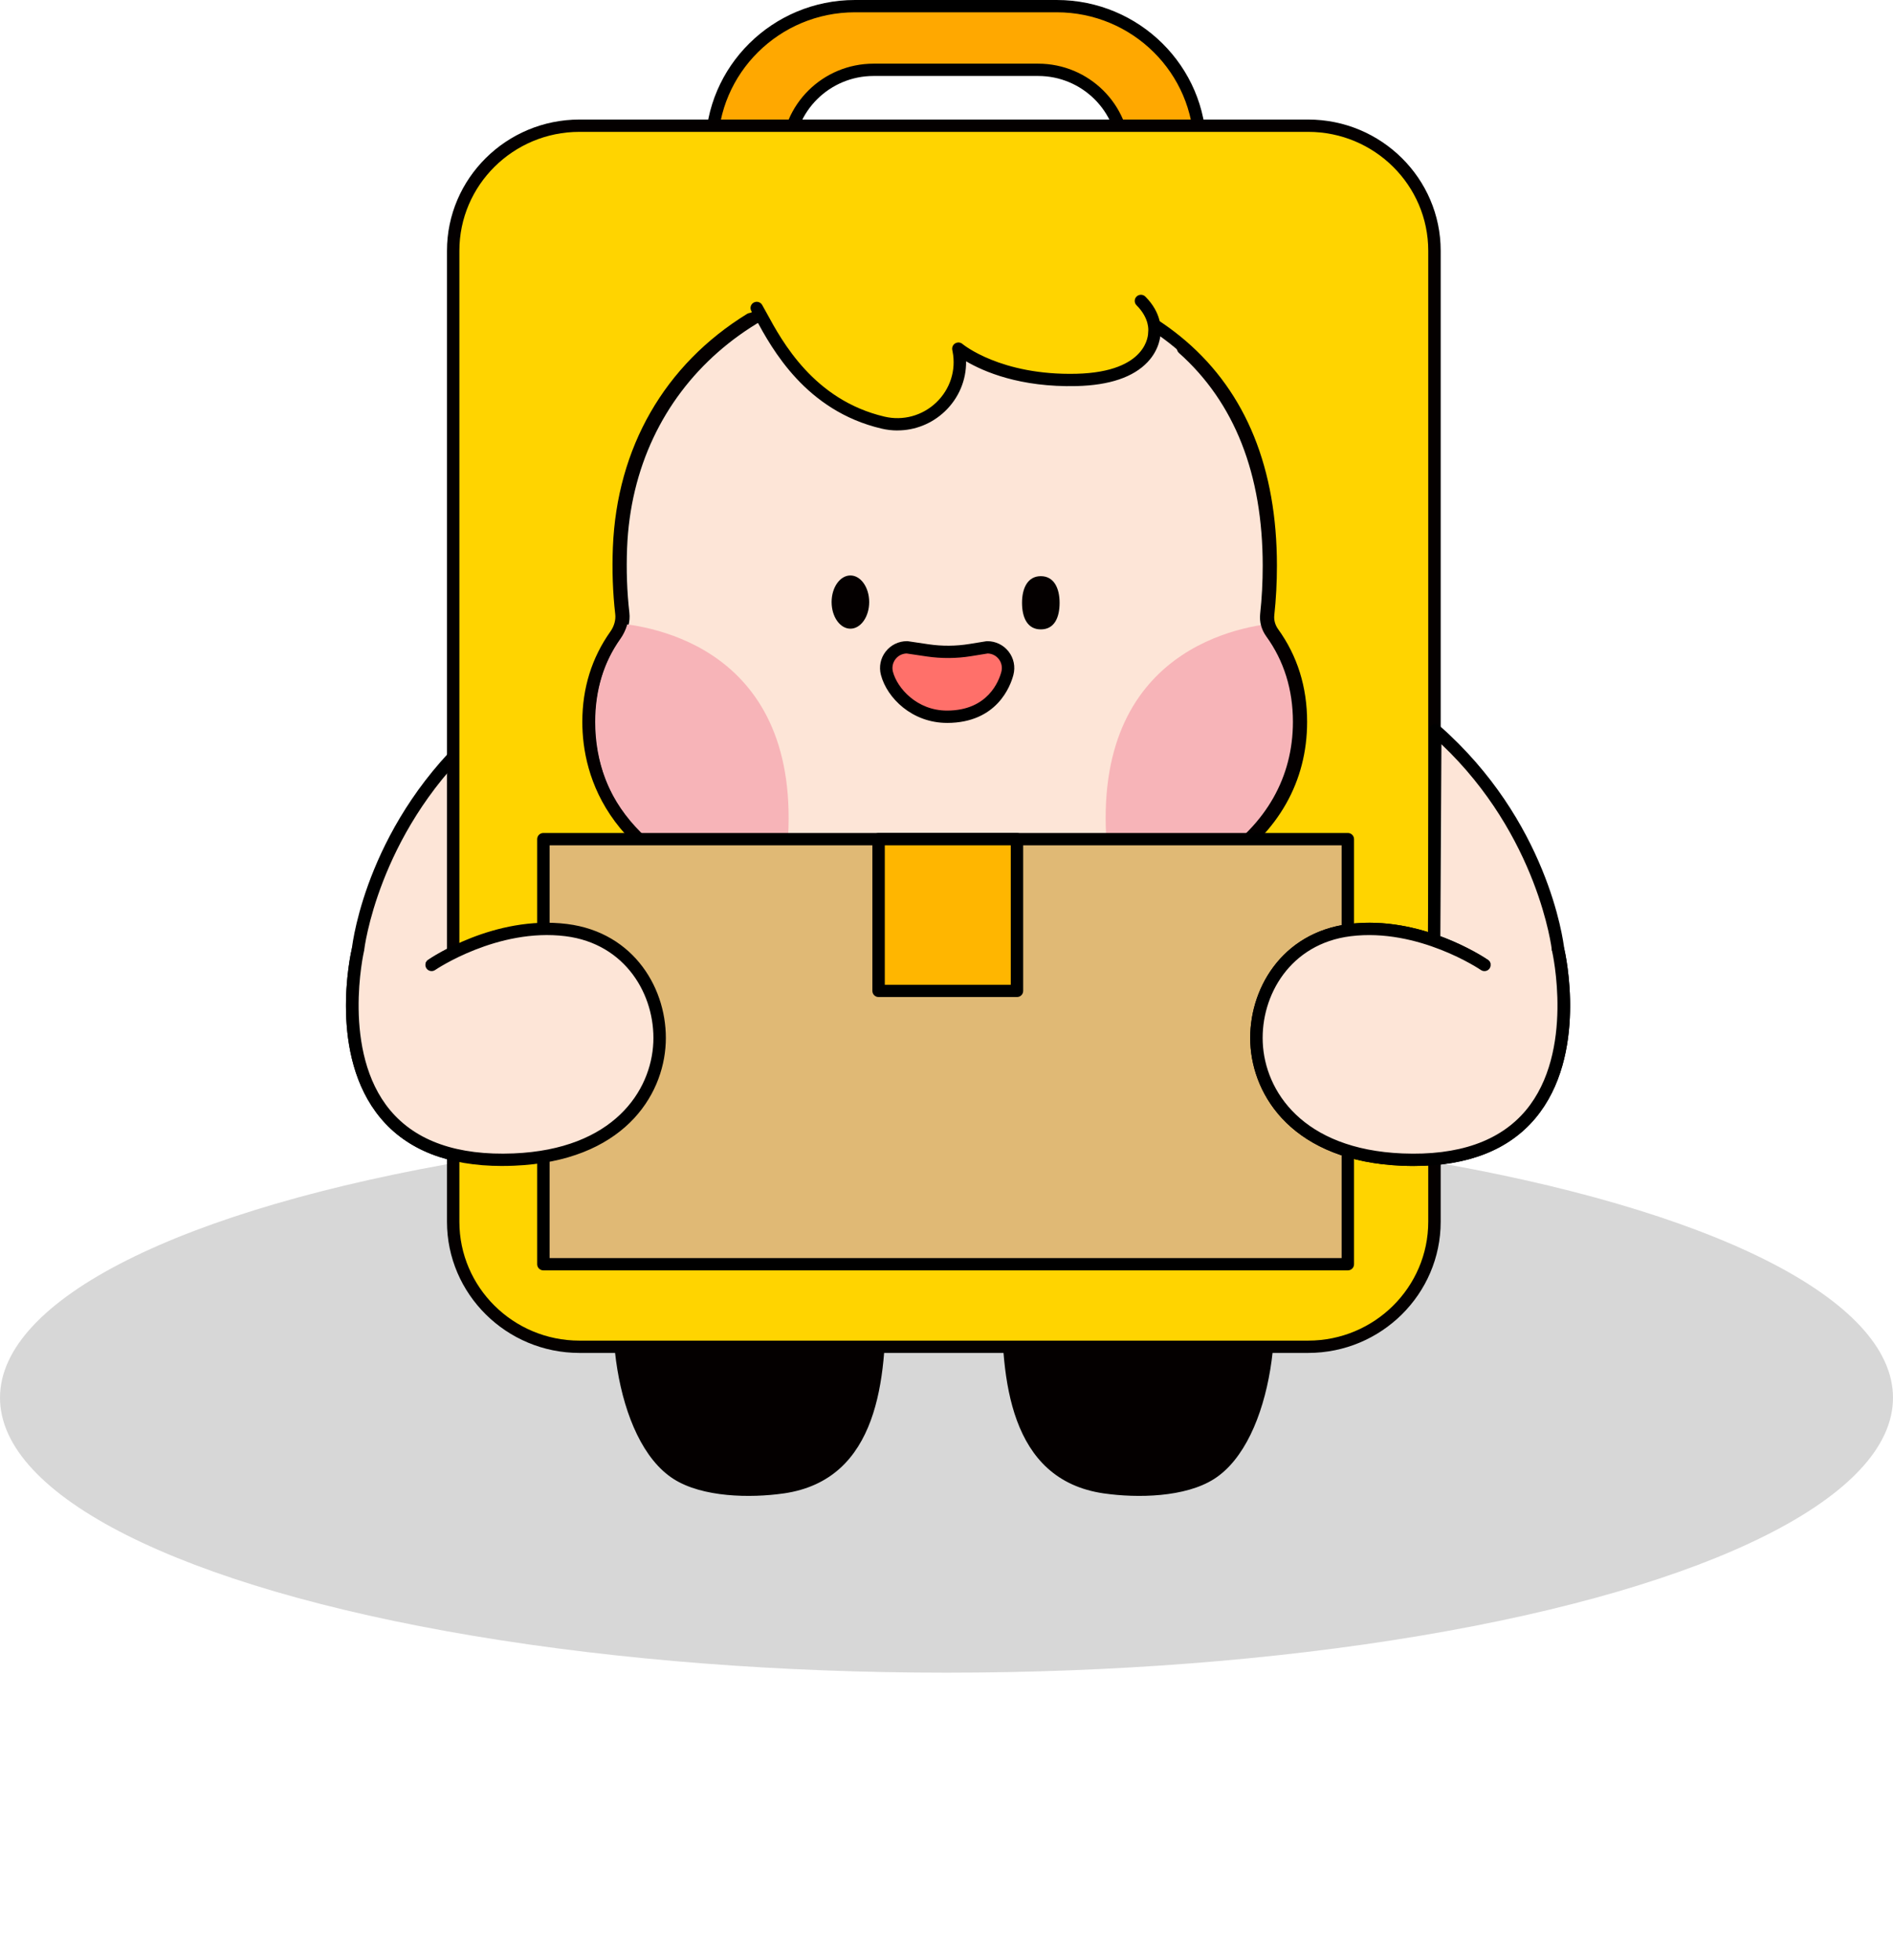 <?xml version="1.0" encoding="UTF-8"?>
<svg id="_레이어_1" data-name="레이어 1" xmlns="http://www.w3.org/2000/svg" viewBox="0 0 1067 1104.81">
  <defs>
    <style>
      .cls-1 {
        fill: #e0b975;
      }

      .cls-1, .cls-2, .cls-3, .cls-4, .cls-5, .cls-6, .cls-7, .cls-8, .cls-9, .cls-10, .cls-11 {
        stroke-width: 0px;
      }

      .cls-2 {
        fill: #fde5d7;
      }

      .cls-3 {
        fill: #ffa800;
      }

      .cls-4 {
        fill: #ffd400;
      }

      .cls-6 {
        fill: #f7b4b8;
      }

      .cls-7 {
        fill: none;
      }

      .cls-8 {
        fill: #040000;
      }

      .cls-9 {
        fill: #9b9b9b;
        opacity: .4;
      }

      .cls-10 {
        fill: #ff706a;
      }

      .cls-11 {
        fill: #ffb600;
      }
    </style>
  </defs>
  <ellipse class="cls-9" cx="533.5" cy="788" rx="533.5" ry="155"/>
  <rect class="cls-7" x="468.37" y="994.16" width="115" height="110.65"/>
  <g>
    <g>
      <path class="cls-2" d="m243.27,544.03s35.81-24.66,75.91-19.65c70.83,8.85,78.68,124.9-29.53,129.36-116.94,4.82-87.87-118.42-87.87-118.42,0,0,7.52-69.39,69.22-123.63l.65,118.6"/>
      <path class="cls-5" d="m283.09,657.34c-30.54,0-53.57-9.06-68.54-26.97-29.31-35.08-17.25-91.15-16.22-95.63.59-5.08,9.44-72.09,70.35-125.64,1.03-.91,2.5-1.13,3.75-.57,1.26.55,2.07,1.79,2.07,3.15l.63,113.78c12.82-3.94,28.26-6.54,44.49-4.51,38.18,4.77,56.89,37.32,55.63,67-1.29,30.38-24.44,66.75-85.45,69.27-2.27.09-4.51.14-6.71.14Zm-15.55-237.78c-54.63,51.81-62.21,115.47-62.28,116.13-.02.14-.04.28-.07.42-.13.56-12.92,56.76,14.77,89.86,14.58,17.43,38,25.6,69.54,24.3,56.26-2.32,77.58-35.19,78.75-62.63,1.12-26.52-15.52-55.58-49.51-59.83-38.24-4.78-73.12,18.82-73.47,19.06-1.58,1.09-3.77.7-4.87-.87-1.1-1.57-.71-3.73.88-4.82.8-.55,11.19-7.6,26.86-13.37l-.6-108.25Z"/>
    </g>
    <path class="cls-8" d="m441.72,841.94c-18.77,2.7-45.75,2.25-62.03-8.12-34.08-21.72-41.27-98.38-27.46-132.47,13.82-34.1,86.5-32.25,120.23-22.69,22.98,6.51,26.62,33.61,26.77,53.72.33,44.24-3.68,101.83-57.5,109.57Z"/>
    <path class="cls-8" d="m622.26,841.94c18.77,2.7,45.75,2.25,62.03-8.12,34.08-21.72,41.27-98.38,27.46-132.47-13.82-34.1-86.5-32.25-120.23-22.69-22.98,6.51-26.62,33.61-26.77,53.72-.33,44.24,3.68,101.83,57.5,109.57Z"/>
    <g>
      <path class="cls-3" d="m595.64,3.47h-113.73c-44.61,0-80.78,35.82-80.78,80.01v29.98l42.87-16.44v-9.72c0-26.48,21.67-47.94,48.4-47.94h92.75c26.73,0,48.4,21.46,48.4,47.94v9.72l42.87,13.79v-27.33c0-44.19-36.17-80.01-80.78-80.01Z"/>
      <path class="cls-5" d="m401.13,116.93c-.7,0-1.39-.21-1.98-.61-.95-.65-1.52-1.72-1.52-2.86v-29.98c0-46.03,37.81-83.48,84.28-83.48h113.73c46.47,0,84.28,37.45,84.28,83.48v27.33c0,1.11-.54,2.15-1.44,2.81-.9.65-2.06.84-3.14.49l-42.87-13.79c-1.44-.46-2.42-1.8-2.42-3.3v-9.72c0-24.52-20.14-44.47-44.9-44.47h-92.75c-24.75,0-44.9,19.95-44.9,44.47v9.72c0,1.43-.89,2.72-2.24,3.23l-42.87,16.44c-.41.16-.84.23-1.26.23ZM481.91,6.93c-42.61,0-77.28,34.34-77.28,76.55v24.92l35.87-13.75v-7.35c0-28.35,23.28-51.41,51.9-51.41h92.75c28.62,0,51.9,23.06,51.9,51.41v7.2l35.87,11.54v-22.56c0-42.21-34.67-76.55-77.28-76.55h-113.73Z"/>
    </g>
    <g>
      <path class="cls-4" d="m737.37,759.27h-410.75c-39.31,0-71.18-31.57-71.18-70.51V141.38c0-38.94,31.87-70.51,71.18-70.51h410.75c39.31,0,71.18,31.57,71.18,70.51v547.38c0,38.94-31.87,70.51-71.18,70.51Z"/>
      <path class="cls-8" d="m737.37,762.74h-410.75c-41.18,0-74.68-33.19-74.68-73.98V141.38c0-40.79,33.5-73.98,74.68-73.98h410.75c41.18,0,74.68,33.19,74.68,73.98v547.38c0,40.79-33.5,73.98-74.68,73.98ZM326.61,74.34c-37.32,0-67.68,30.07-67.68,67.04v547.38c0,36.97,30.36,67.04,67.68,67.04h410.75c37.32,0,67.68-30.07,67.68-67.04V141.38c0-36.97-30.36-67.04-67.68-67.04h-410.75Z"/>
    </g>
    <g>
      <path class="cls-2" d="m717.59,356.74c-2.17-3-3.2-6.62-2.81-10.22.96-8.81,1.46-17.99,1.46-27.58,0-109.68-71.22-165.75-187.47-166.48-100.27-.63-175.08,62.24-178.81,156.3-.52,13.07-.03,25.4,1.31,37.07.24,2.1.04,4.19-.5,6.2-.57,2.13-1.54,4.17-2.86,6.02-10.42,14.68-15.18,31.29-15.18,48.9,0,44.06,29.06,85.2,103.28,103.77,26.39,6.6,58.43,10.37,96.98,10.37,146.97,0,200.26-54.42,200.26-114.15,0-18.13-4.85-35.2-15.67-50.2Z"/>
      <path class="cls-5" d="m533,524.56c-37.13,0-70.05-3.53-97.84-10.48-92.16-23.05-105.92-77.02-105.92-107.13,0-18.99,5.32-36.11,15.81-50.89,1.08-1.52,1.87-3.18,2.34-4.92.45-1.67.59-3.32.4-4.91-1.39-12.1-1.84-24.75-1.33-37.59,3.73-94.17,78-159.64,180.81-159.64.51,0,1.01,0,1.52,0,59.72.37,106.69,14.92,139.6,43.23,34.07,29.31,51.35,71.94,51.35,126.71,0,9.49-.5,18.89-1.48,27.95-.29,2.7.48,5.49,2.18,7.84h0c10.83,15.02,16.32,32.58,16.32,52.21,0,33.62-16.1,62.09-46.57,82.35-35.2,23.4-88.09,35.27-157.2,35.27Zm-5.72-368.63c-98.86,0-170.24,62.73-173.82,152.97-.5,12.49-.06,24.79,1.29,36.54.28,2.46.08,4.98-.6,7.48-.68,2.53-1.82,4.93-3.37,7.12-9.65,13.59-14.54,29.37-14.54,46.9,0,48.52,35.74,84.18,100.64,100.41,27.23,6.81,59.57,10.27,96.13,10.27,67.69,0,119.27-11.47,153.29-34.09,28.43-18.9,43.47-45.39,43.47-76.59,0-18.16-5.05-34.37-15.02-48.18h0c-2.7-3.74-3.92-8.22-3.45-12.61.96-8.81,1.44-17.97,1.44-27.21,0-104.38-65.34-162.27-183.99-163.01-.49,0-.98,0-1.47,0Z"/>
    </g>
    <path class="cls-6" d="m353.52,352.02c-.57,2.13-1.54,4.17-2.86,6.02-10.42,14.69-15.18,31.29-15.18,48.9,0,44.06,29.06,85.2,103.28,103.77,28.1-130.99-54.09-154.49-85.24-158.69Z"/>
    <path class="cls-6" d="m714.28,351.85c.66,2.19,1.42,4.05,2.96,5.82,11.84,13.58,15.01,31.67,15.01,49.27,0,44.06-29.06,85.2-103.28,103.77-28.1-130.99,54.15-154.66,85.31-158.86Z"/>
    <path class="cls-4" d="m426.9,174.66h0s13.52,50.19,70.85,63.62c24.81,5.82,47.48-15.97,42.6-40.76-.06-.33-.13-.66-.2-.99,0,0,21.8,18.79,66.65,17.67,44.85-1.12,43.85-26.92,43.85-26.92,0,0,3.32-20.64-33.31-31.17-40.79-11.73-120.94-26.84-183.61,7.29-4.14,2.26-6.73,6.57-6.82,11.26Z"/>
    <ellipse class="cls-8" cx="479.33" cy="339.43" rx="10.59" ry="15"/>
    <path class="cls-8" d="m597.25,339.83c0,8.29-2.91,15-10.59,15-7.61,0-10.59-6.72-10.59-15s3.22-15,10.59-15,10.59,6.72,10.59,15Z"/>
    <path class="cls-5" d="m505.82,242.68c-2.95,0-5.92-.34-8.87-1.03-42.83-10.04-61.79-44.96-70.91-61.74-.96-1.77-1.8-3.32-2.53-4.56-.97-1.66-.4-3.78,1.28-4.74,1.68-.96,3.82-.39,4.78,1.26.76,1.3,1.63,2.91,2.64,4.75,8.63,15.89,26.59,48.95,66.36,58.27,10.42,2.45,21.32-.52,29.12-7.95,7.86-7.48,11.31-18.24,9.24-28.77l-.17-.86c-.3-1.46.36-2.99,1.66-3.74,1.3-.75,2.92-.64,4.05.33.2.17,21.48,17.86,64.26,16.82,40.43-1.01,40.45-22.44,40.44-23.35,0-.21,0-.45.04-.65.03-.25.87-7.16-6.6-14.63-1.36-1.36-1.35-3.56.02-4.9,1.38-1.35,3.59-1.34,4.95.02,9.18,9.17,8.79,18.34,8.59,20.25-.01,1.7-.48,9.44-7.35,16.7-8.04,8.49-21.47,13.03-39.9,13.49-32.06.81-52.6-8.22-62.38-13.97.15,10.54-4.09,20.76-11.98,28.26-7.32,6.97-16.88,10.72-26.71,10.72Z"/>
    <path class="cls-8" d="m531.99,524.56c-37.13,0-70.05-3.53-97.84-10.48-92.16-23.05-105.92-77.02-105.92-107.13,0-18.98,5.32-36.1,15.81-50.89,1.08-1.52,1.87-3.18,2.34-4.92.45-1.67.59-3.32.4-4.9-1.39-12.1-1.84-24.75-1.33-37.6,2.23-56.23,29.1-103,75.65-131.69,1.65-1.01,3.8-.51,4.82,1.11,1.02,1.63.52,3.77-1.12,4.78-44.52,27.43-70.22,72.2-72.35,126.07-.5,12.5-.06,24.79,1.29,36.54.28,2.46.08,4.97-.6,7.48-.69,2.54-1.82,4.93-3.38,7.12-9.65,13.59-14.54,29.37-14.54,46.9,0,48.52,35.74,84.18,100.64,100.41,27.23,6.81,59.57,10.27,96.13,10.27,67.7,0,119.27-11.47,153.3-34.09,28.43-18.9,43.47-45.39,43.47-76.59,0-18.16-5.05-34.37-15.02-48.18-2.7-3.74-3.92-8.22-3.45-12.61.96-8.8,1.44-17.95,1.44-27.21,0-51.71-15.88-92.07-47.21-119.97-1.44-1.28-1.55-3.47-.26-4.9,1.29-1.42,3.51-1.54,4.94-.26,32.87,29.27,49.53,71.37,49.53,125.13,0,9.51-.5,18.91-1.48,27.96-.29,2.7.48,5.48,2.18,7.84,10.83,15.01,16.32,32.58,16.32,52.21,0,33.62-16.1,62.09-46.57,82.35-35.2,23.4-88.09,35.27-157.2,35.27Z"/>
    <g>
      <rect class="cls-1" x="306.28" y="473.08" width="453.43" height="239.65"/>
      <path class="cls-5" d="m759.71,716.2h-453.43c-1.93,0-3.5-1.55-3.5-3.47v-239.65c0-1.92,1.57-3.47,3.5-3.47h453.43c1.93,0,3.5,1.55,3.5,3.47v239.65c0,1.92-1.57,3.47-3.5,3.47Zm-449.93-6.93h446.43v-232.71h-446.43v232.71Z"/>
    </g>
    <g>
      <rect class="cls-11" x="495.22" y="473.08" width="78" height="85.55"/>
      <path class="cls-5" d="m573.22,562.1h-78c-1.93,0-3.5-1.55-3.5-3.47v-85.55c0-1.92,1.57-3.47,3.5-3.47h78c1.93,0,3.5,1.55,3.5,3.47v85.55c0,1.92-1.57,3.47-3.5,3.47Zm-74.5-6.93h71v-78.61h-71v78.61Z"/>
    </g>
    <g>
      <path class="cls-10" d="m511.26,364.95l11.55,1.71c7.99,1.18,16.12,1.13,24.09-.16l9.58-1.55c7.74,0,13.28,7.26,11.33,14.68-2.92,11.11-12.54,24.43-33.94,24.46-18.37.03-31.02-13.36-33.94-24.46-1.95-7.42,3.59-14.68,11.33-14.68Z"/>
      <path class="cls-5" d="m533.8,407.55c-19.59,0-33.81-13.93-37.26-27.06-1.21-4.62-.23-9.42,2.7-13.18,2.9-3.71,7.28-5.84,12.02-5.84.17,0,.35.01.52.04l11.55,1.71c7.64,1.13,15.38,1.08,23.01-.15l9.58-1.55c.19-.03.38-.04.56-.04,4.74,0,9.12,2.13,12.02,5.84,2.93,3.76,3.91,8.56,2.7,13.18-1.66,6.33-9.27,27.01-37.32,27.06h-.07Zm-22.78-39.14c-2.46.07-4.73,1.2-6.24,3.14-1.59,2.05-2.13,4.67-1.47,7.19,2.39,9.09,13.42,21.87,30.49,21.87h.06c23.04-.04,29.21-16.75,30.56-21.87.66-2.53.13-5.15-1.47-7.19-1.51-1.93-3.76-3.07-6.22-3.14l-9.27,1.5c-8.34,1.35-16.81,1.4-25.17.17l-11.28-1.67Z"/>
    </g>
    <g>
      <path class="cls-2" d="m201.78,535.32s-29.07,123.24,87.87,118.42c108.21-4.46,100.36-120.51,29.53-129.36-40.1-5.01-75.91,19.65-75.91,19.65"/>
      <path class="cls-5" d="m283.09,657.34c-30.54,0-53.57-9.06-68.54-26.97-29.9-35.78-16.75-93.4-16.17-95.84.44-1.86,2.32-3.02,4.2-2.59s3.05,2.3,2.61,4.16c-.13.56-12.92,56.76,14.77,89.86,14.58,17.43,38,25.6,69.54,24.3,56.26-2.32,77.58-35.19,78.75-62.63,1.12-26.52-15.52-55.58-49.51-59.83-38.24-4.78-73.12,18.82-73.47,19.06-1.58,1.09-3.77.7-4.87-.87-1.1-1.57-.71-3.73.88-4.82,1.51-1.04,37.39-25.36,78.34-20.25,38.18,4.77,56.89,37.32,55.63,67-1.29,30.38-24.44,66.75-85.45,69.27-2.27.09-4.51.14-6.71.14Z"/>
    </g>
    <g>
      <path class="cls-2" d="m836.73,544.03s-35.81-24.66-75.91-19.65c-70.83,8.85-78.68,124.9,29.53,129.36,116.94,4.82,87.87-118.42,87.87-118.42,0,0-7.52-69.39-69.22-123.63l-.65,118.6"/>
      <path class="cls-5" d="m796.91,657.34c-2.2,0-4.43-.05-6.71-.14-61.01-2.52-84.16-38.89-85.45-69.27-1.26-29.68,17.45-62.23,55.63-67,16.23-2.03,31.68.57,44.49,4.51l.63-113.78c0-1.36.82-2.59,2.07-3.15,1.25-.56,2.72-.33,3.75.57,60.91,53.55,69.76,120.56,70.35,125.64,1.03,4.48,13.09,60.55-16.22,95.63-14.97,17.91-38.01,26.97-68.54,26.97Zm-25.22-130.16c-3.43,0-6.91.2-10.43.64-33.99,4.25-50.63,33.31-49.51,59.83,1.16,27.44,22.48,60.31,78.75,62.63,31.56,1.28,54.99-6.88,69.56-24.32,27.71-33.16,14.88-89.28,14.75-89.84-.03-.14-.06-.28-.07-.42-.07-.66-7.65-64.32-62.28-116.13l-.6,108.25c15.67,5.77,26.07,12.83,26.87,13.38,1.59,1.09,1.98,3.25.88,4.82-1.1,1.57-3.28,1.96-4.87.87-.32-.22-29.12-19.7-63.04-19.7Z"/>
    </g>
    <g>
      <path class="cls-2" d="m878.22,535.32s29.07,123.24-87.87,118.42c-108.21-4.46-100.36-120.51-29.53-129.36,40.1-5.01,75.91,19.65,75.91,19.65"/>
      <path class="cls-5" d="m796.91,657.34c-2.2,0-4.43-.05-6.71-.14-61.01-2.52-84.16-38.89-85.45-69.27-1.26-29.68,17.45-62.23,55.63-67,40.95-5.13,76.83,19.21,78.34,20.25,1.59,1.09,1.98,3.25.88,4.82-1.1,1.57-3.28,1.96-4.87.87-.35-.24-35.22-23.84-73.47-19.06-33.99,4.25-50.63,33.31-49.51,59.83,1.16,27.44,22.48,60.31,78.75,62.63,31.54,1.29,54.97-6.87,69.55-24.3,27.69-33.1,14.9-89.3,14.77-89.86-.44-1.87.73-3.73,2.61-4.16,1.88-.44,3.76.72,4.2,2.59.57,2.44,13.73,60.06-16.17,95.84-14.97,17.91-38.01,26.97-68.54,26.97Z"/>
    </g>
  </g>
</svg>